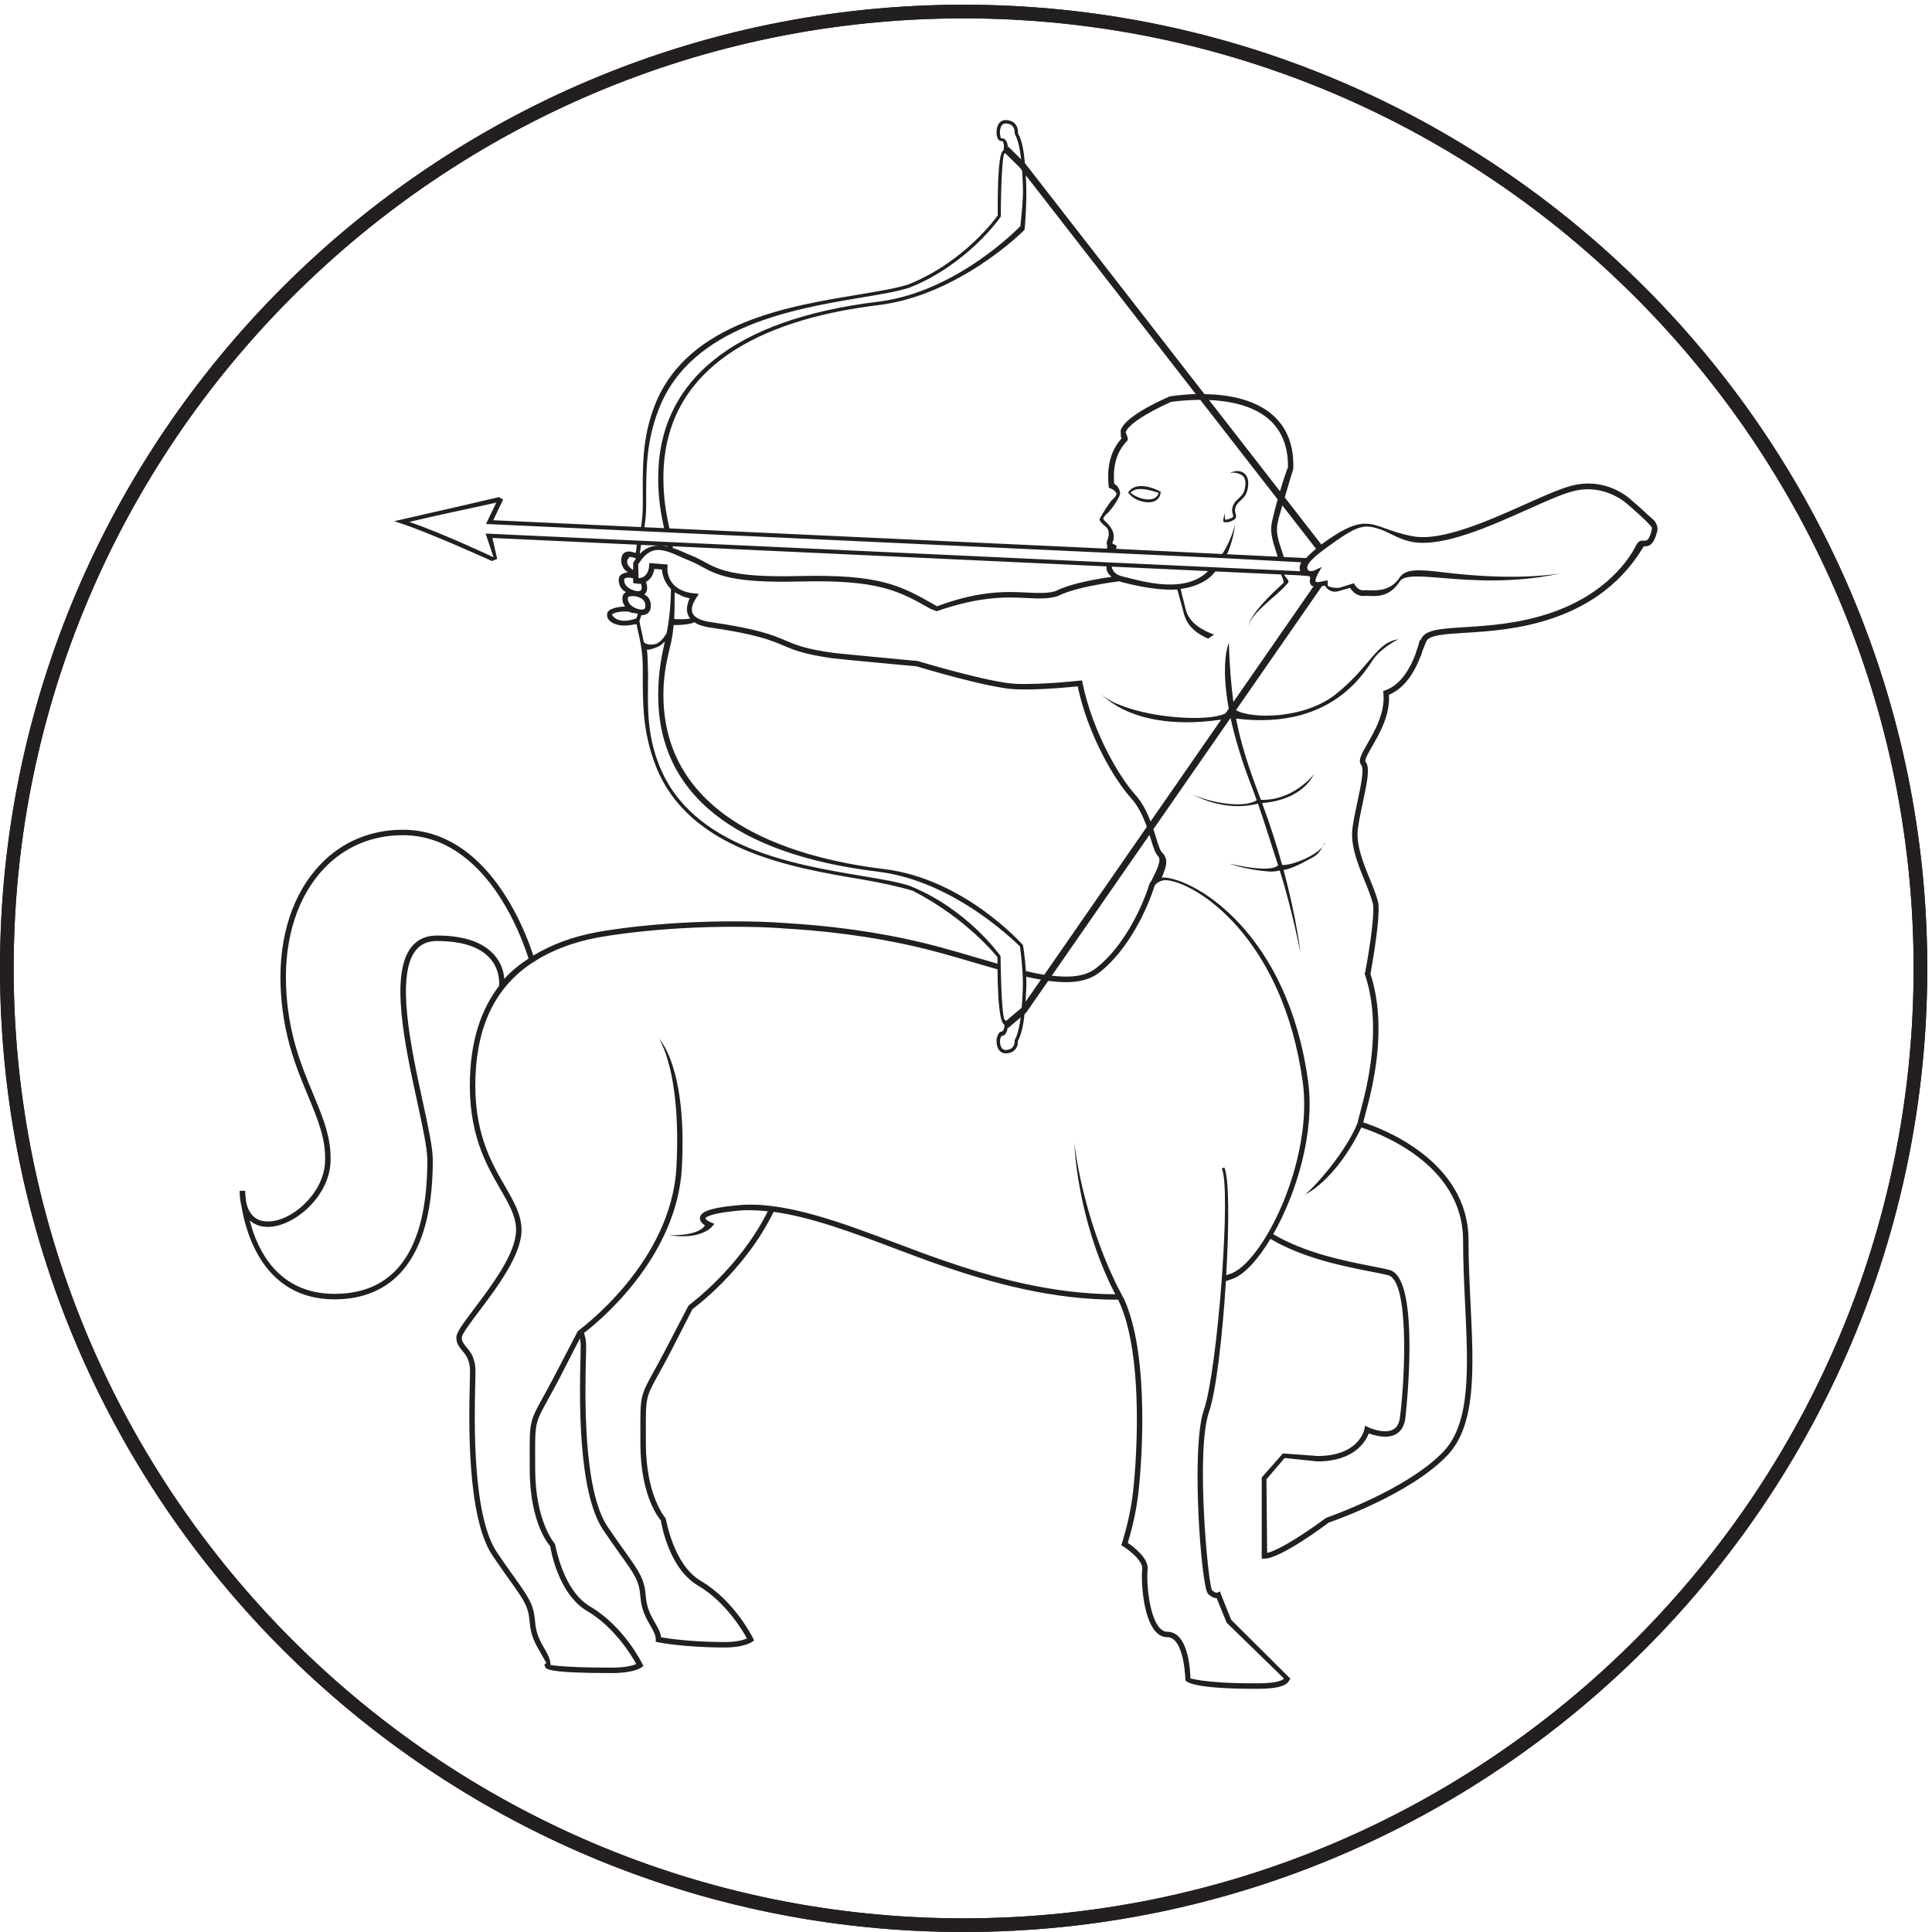 <?xml version="1.0" encoding="UTF-8" standalone="no"?>
<!-- Created with Inkscape (http://www.inkscape.org/) -->

<svg
   version="1.1"
   id="svg1"
   width="94.12"
   height="94.12"
   viewBox="0 0 94.12 94.12"
   sodipodi:docname="EKAWARDS_sagittarius_outline.eps"
   xmlns:inkscape="http://www.inkscape.org/namespaces/inkscape"
   xmlns:sodipodi="http://sodipodi.sourceforge.net/DTD/sodipodi-0.dtd"
   xmlns="http://www.w3.org/2000/svg"
   xmlns:svg="http://www.w3.org/2000/svg">
  <defs
     id="defs1" />
  <sodipodi:namedview
     id="namedview1"
     pagecolor="#505050"
     bordercolor="#eeeeee"
     borderopacity="1"
     inkscape:showpageshadow="0"
     inkscape:pageopacity="0"
     inkscape:pagecheckerboard="0"
     inkscape:deskcolor="#505050">
    <inkscape:page
       x="0"
       y="0"
       inkscape:label="1"
       id="page1"
       width="94.12"
       height="94.12"
       margin="0"
       bleed="0" />
  </sodipodi:namedview>
  <g
     id="g1"
     inkscape:groupmode="layer"
     inkscape:label="1">
    <g
       id="group-R5">
      <path
         id="path2"
         d="M 352.969,700.941 C 161.098,700.941 5,544.844 5,352.973 5,161.102 161.098,5 352.969,5 c 191.875,0 347.969,156.102 347.969,347.973 0,191.871 -156.094,347.968 -347.969,347.968 z M 352.969,0 C 158.34,0 0,158.34 0,352.973 0,547.602 158.34,705.941 352.969,705.941 547.598,705.941 705.938,547.602 705.938,352.973 705.938,158.34 547.598,0 352.969,0 v 0"
         style="fill:#231f20;fill-opacity:1;fill-rule:nonzero;stroke:none"
         transform="matrix(0.133,0,0,-0.133,0,94.12)" />
      <path
         id="path3"
         d="m 436.23,416.973 c -0.671,0.34 -1.296,0.683 -1.726,1.015 0,0 0.672,-0.433 1.726,-1.015"
         style="fill:#231f20;fill-opacity:1;fill-rule:nonzero;stroke:none"
         transform="matrix(0.133,0,0,-0.133,0,94.12)" />
      <path
         id="path4"
         d="m 484.543,397.668 c 0.445,0.848 0.738,1.543 0.738,1.543 -0.047,-0.481 -0.34,-1.008 -0.738,-1.543"
         style="fill:#231f20;fill-opacity:1;fill-rule:nonzero;stroke:none"
         transform="matrix(0.133,0,0,-0.133,0,94.12)" />
      <path
         id="path5"
         d="m 574.453,498.191 c -1.183,-0.293 -2.246,-0.371 -3.398,-0.613 2.207,0.332 3.398,0.613 3.398,0.613"
         style="fill:#231f20;fill-opacity:1;fill-rule:nonzero;stroke:none"
         transform="matrix(0.133,0,0,-0.133,0,94.12)" />
      <path
         id="path6"
         d="m 417.773,528.547 c -1.66,0 -2.902,-0.453 -3.703,-1.332 1.223,-1.141 4.016,-2.481 6.543,-2.481 1.203,0 3.305,0.313 3.782,2.461 -1.004,0.18 -3.973,1.352 -6.622,1.352 z m 2.84,-4.867 c -2.898,0 -6.004,1.504 -7.371,3.593 2.637,4.317 9.578,1.645 11.926,0.266 -0.219,-2.664 -1.965,-3.859 -4.555,-3.859 v 0"
         style="fill:#231f20;fill-opacity:1;fill-rule:nonzero;stroke:none"
         transform="matrix(0.133,0,0,-0.133,0,94.12)" />
      <path
         id="path7"
         d="m 452.59,519.531 c -0.207,0.692 -0.449,1.481 0.137,2.739 0.253,0.562 0.574,0.972 0.918,1.339 l 1.511,1.446 c 0.918,0.902 1.739,2.082 2.024,4.64 0.34,3.043 -0.969,4.344 -1.782,4.852 -1.472,0.902 -3.543,0.742 -5.41,-0.465 1.496,0.957 3.742,0.262 4.856,-0.43 1.047,-0.644 1.504,-2.007 1.301,-3.839 -0.278,-2.411 -1.055,-3.395 -1.946,-4.223 l -1.504,-1.453 c -0.34,-0.387 -0.652,-0.84 -0.925,-1.426 -0.754,-1.621 -0.415,-2.746 -0.188,-3.488 0.215,-0.688 0.242,-0.809 -0.273,-1.129 -1.258,-0.77 -2.332,-0.711 -2.481,-0.864 -0.105,0.415 -0.41,1.77 0.039,2.989 -0.644,-1.797 -1.023,-3.36 -0.625,-3.785 0.028,-0.008 0.313,-0.071 0.774,-0.071 0.664,0 1.699,0.141 2.839,0.832 1.211,0.743 0.95,1.621 0.735,2.336"
         style="fill:#231f20;fill-opacity:1;fill-rule:nonzero;stroke:none"
         transform="matrix(0.133,0,0,-0.133,0,94.12)" />
      <path
         id="path8"
         d="m 605.012,513.633 c -0.989,-4.141 -1.953,-4.028 -2.778,-4.008 -0.75,0.043 -2,0.137 -2.761,-1.398 -2.618,-5.219 -10.918,-18.114 -31.59,-25.102 -11.738,-3.965 -23.149,-4.668 -31.488,-5.187 -8.661,-0.532 -14.383,-0.887 -15.848,-4.352 -0.086,-0.207 -0.125,-0.301 -0.203,-0.481 l -0.317,0.11 c -0.007,-0.043 -0.203,-0.969 -0.613,-2.367 -0.383,-0.957 -0.586,-1.594 -0.918,-2.735 -1.758,-4.707 -5.183,-11.258 -11.101,-13.304 l -0.747,-0.258 0.071,-0.781 c 0.676,-7.161 -3.098,-13.707 -5.852,-18.489 -2.156,-3.742 -3.582,-6.218 -2.246,-7.855 1.164,-1.43 -0.183,-7.68 -1.363,-13.192 -0.715,-3.332 -1.457,-6.793 -1.867,-9.894 -0.821,-6.305 2.011,-13.254 4.504,-19.395 1.191,-2.925 2.312,-5.691 2.949,-8.152 0.672,-2.609 -0.508,-12.988 -2.817,-25.406 l -0.214,-0.074 c 0.05,-0.145 0.07,-0.297 0.121,-0.45 -0.012,-0.039 -0.012,-0.078 -0.024,-0.117 l 0.063,-0.031 c 6.504,-19.555 0.672,-41.457 -1.848,-50.875 -0.422,-1.555 -0.73,-2.762 -0.906,-3.613 -4.336,-10.555 -15.371,-23.063 -19.145,-26.075 0,0 10.996,4.864 20.578,24.516 5.176,-1.625 37.254,-12.875 37.254,-41.301 0,-7.855 0.371,-15.715 0.742,-23.308 1.125,-23.395 2.102,-43.594 -7.964,-54.121 -13.418,-14.036 -42.434,-24.024 -43,-24.266 -4.473,-3.363 -16.438,-11.703 -21.543,-12.805 l -0.254,26.953 6.66,7.805 11.98,-1.25 c 13.618,0 17.746,7.359 18.84,10.27 2.039,-0.77 6.582,-2.118 9.883,-0.332 1.98,1.085 3.164,3.082 3.523,5.933 0.063,0.508 5.852,51.156 -5.742,54.231 -1.824,0.484 -4.312,0.968 -7.246,1.543 -9.43,1.839 -23.887,4.753 -35.406,11.589 8.543,15.004 15.332,37.387 12.762,56.02 -7.461,54.285 -41.016,73.68 -52.395,74.601 -0.437,0.04 -0.816,-0.003 -1.219,-0.015 1.746,4.144 2.618,6.723 0.039,9.301 -0.703,0.711 -1.406,2.996 -2.136,5.418 -0.285,0.929 -0.617,1.961 -0.957,3.007 l 28.164,40.606 c 0.047,0.008 0.086,0.008 0.133,0.019 1.543,-7.109 4.074,-15.75 8.168,-26.218 0.457,-1.18 0.906,-2.485 1.367,-3.743 l -0.117,-0.128 c -5.188,-3.149 -17.786,-0.497 -23.618,2.3 4.055,-2.164 13.618,-6.211 24.2,-3.468 2.597,-7.371 5.058,-15.594 7.406,-22.618 -4.082,-3.574 -23.059,2.219 -16.391,0.149 3.442,-1.067 7.871,-2.012 13.449,-2.422 1.512,0 2.704,0.145 3.516,0.434 4.336,-13.551 7.566,-30.012 7.566,-30.012 0,0 -1.296,12.133 -6.171,30.183 2.804,0.262 7.531,2.856 11.015,4.79 1.606,0.882 2.707,2.582 3.383,3.855 -0.832,-1.125 -2.316,-2.336 -4.438,-3.508 -4.546,-2.523 -9.16,-3.574 -10.464,-3.281 -1.907,6.863 -4.321,14.5 -7.356,22.637 15.547,1.254 19.07,10.82 19.07,10.82 -0.054,-0.539 -7.832,-10.016 -19.507,-9.629 -0.024,0.043 -0.032,0.09 -0.051,0.137 -4.59,12.086 -7.332,20.609 -9.043,29.613 36.926,-4.527 48.039,19.164 50.867,22.508 3.567,4.223 8.625,6.555 8.625,6.555 -4.68,-0.625 -7.375,-3.813 -11.101,-8.223 -2.817,-3.324 -6.309,-7.465 -11.821,-11.871 -11.687,-9.34 -31.375,-9.11 -36.59,-5.848 l 31.465,45.356 c 0.567,0.191 1.074,0.32 1.199,0.113 0.903,-1.524 2.446,-2.363 4.375,-2.035 l 4.739,1.336 c 0.754,-1.211 2.558,-3.211 5.136,-2.957 0.567,0.058 1.192,0.027 1.868,-0.012 0.496,-0.02 1.011,-0.039 1.558,-0.039 2.961,0 6.555,0.621 9.731,5.449 1.55,2.34 7.593,1.836 15.984,1.137 10.899,-0.903 25.652,-1.934 42.637,1.672 -6.043,-0.926 -20.235,-2.289 -42.461,0.406 -9.445,1.141 -14.129,1.418 -16.348,-1.953 -3.105,-4.719 -7.988,-4.723 -11.015,-4.586 -0.75,0.023 -1.485,0.058 -2.11,0.004 -2.336,-0.192 -3.496,2.472 -3.547,2.582 l -5.175,-1.633 c -2.372,-0.387 -4.403,0.629 -4.415,0.629 -0.046,0.172 -0.054,2.07 -0.054,2.07 l -2.778,-0.574 c -0.503,-0.109 -0.82,-0.113 -1.074,-0.102 l -0.164,0.118 -0.066,-0.09 c -0.129,0.035 -0.266,0.074 -0.293,0.105 -0.238,0.324 0.078,1.586 0.64,2.61 l 1.555,2.793 -2.898,-1.34 c -0.317,-0.153 -1.145,-0.34 -1.977,0.054 l -0.379,0.645 c -0.254,1.062 0.313,2.801 6.367,7.25 12.161,8.918 14.246,9.371 20.95,6.961 2.617,-0.949 6.558,-3.551 11.121,-4.383 11.203,-2.019 28.359,5.695 42.207,11.887 6.718,3.008 12.519,5.609 16.582,6.672 11.972,3.14 20.168,-4.856 20.324,-5.004 0.059,-0.051 6.395,-5.356 8.602,-8.164 0.07,-0.282 0.078,-0.582 -0.008,-0.922 z M 463.84,254.918 c -0.051,-0.016 -0.078,-0.047 -0.063,-0.094 -4.246,-7.051 -8.855,-12.109 -12.859,-13.648 -0.586,-0.223 -1.172,-0.395 -1.77,-0.61 1.079,18.618 1.094,35.86 -0.718,39.5 l -0.903,-0.449 c 1.731,-3.449 1.399,-20.898 0.051,-39.597 l -0.156,-2.168 c -1.477,-19.372 -3.992,-39.567 -6.465,-46.657 -4.836,-13.898 -0.945,-64.847 1.492,-67.277 1.301,-1.313 2.422,-1.633 3.196,-1.645 l 3.679,-8.98 20.969,-20.434 c 0,-0.02 -0.898,-1.719 -9.023,-1.766 -0.618,0 -1.219,0 -1.817,0 -19.687,0 -23.152,2.019 -23.43,1.719 0,1.316 -0.261,17.175 -8.496,17.175 -1.035,0 -1.968,0.489 -2.839,1.485 -4.004,4.582 -4.793,17.648 -4.336,21.132 0.578,4.25 -5.176,8.536 -7.266,9.934 0.664,2.117 2.539,8.524 3.555,15.691 1.523,10.676 4.765,52.208 -4.832,73.442 l -1.047,1.98 c -0.364,0.684 -0.696,1.411 -1.082,2.039 -13.508,27.004 -16.133,53.137 -16.157,53.395 0,0 0.688,-26.938 14.407,-54.375 0.215,-0.34 0.383,-0.75 0.586,-1.109 -23.313,0.066 -45.254,6.242 -63.551,12.589 -5.488,1.899 -11.082,4.008 -16.699,6.129 -20.082,7.571 -40.844,15.41 -57.7,13.918 -12.043,-1.062 -13.921,-2.879 -14.171,-4.523 -0.196,-1.27 0.855,-2.262 1.832,-2.899 -2.731,-4.187 -13.192,-3.546 -13.192,-3.546 11.496,-1.868 15.59,2.878 15.762,3.085 l 0.867,1.043 -1.254,0.52 c -1.074,0.449 -2.031,1.211 -2.035,1.5 0,0.012 0.441,1.781 12.367,2.828 3.328,0.297 6.863,0.129 10.496,-0.258 -10.418,-20.902 -28.578,-34.101 -29.05,-34.535 l -8.125,-15.621 c -1.911,-3.672 -3.434,-6.426 -4.645,-8.621 -4.844,-8.77 -4.891,-8.977 -4.852,-21.941 l 0.008,-4.278 c 0,-20.367 7.555,-28.25 7.512,-28.269 0.105,-0.715 2.695,-17.422 13.605,-23.84 10.032,-5.899 16.25,-16.317 17.914,-19.356 -1.156,-0.507 -3.671,-1.316 -8.015,-1.316 -12.524,0 -20.977,1.309 -23.442,1.75 -0.218,1.836 -1.14,3.434 -2.191,5.254 -1.434,2.476 -3.055,5.289 -3.387,9.605 -0.496,6.465 -2.152,8.801 -7.644,16.516 -1.692,2.363 -3.75,5.262 -6.274,8.973 -9.195,13.527 -8.351,48.796 -8.027,62.07 0.043,1.832 0.078,3.277 0.078,4.238 0,2.043 -0.344,3.528 -0.793,4.793 5.031,3.832 34.149,27.434 35.871,60.781 1.875,36.278 -8,46.59 -8.418,47.012 0,0 8.239,-11.711 6.414,-46.906 -1.824,-35.336 -35.488,-59.625 -36.136,-60.219 l -8.125,-15.621 c -1.911,-3.676 -3.434,-6.434 -4.649,-8.633 -4.84,-8.765 -4.887,-8.969 -4.844,-21.945 l 0.004,-4.262 c 0,-20.367 7.45,-28.308 7.512,-28.269 0.106,-0.715 2.695,-17.422 13.606,-23.84 10.035,-5.906 16.257,-16.328 17.914,-19.356 -1.168,-0.496 -3.871,-1.316 -9.067,-1.316 -19.758,0 -22.351,1.141 -22.336,0.906 0,2.199 -1.043,4.008 -2.246,6.098 -1.43,2.476 -3.055,5.289 -3.387,9.605 -0.496,6.465 -2.152,8.801 -7.644,16.516 -1.691,2.363 -3.75,5.262 -6.274,8.973 -9.195,13.515 -8.351,48.796 -8.027,62.07 0.043,1.832 0.078,3.277 0.078,4.238 0,5.051 -1.836,7.238 -3.304,8.992 -0.989,1.176 -1.696,2.02 -1.696,3.508 0,1.246 3.192,5.481 6.278,9.571 6.582,8.734 15.597,20.679 15.597,29.804 0,5.555 -2.801,10.403 -6.035,16.012 -5.172,8.957 -11.601,20.094 -10.84,40.199 0.739,19.567 7.879,33.395 21.367,42.043 l 0.473,0.125 c 0,0.012 -0.035,0.117 -0.039,0.149 6.316,3.96 13.871,6.914 23.02,8.617 0.382,0.074 24.976,4.789 59.226,3.804 l 4.024,-0.16 c 1.878,-0.078 3.89,-0.261 5.824,-0.379 l 2.398,-0.148 c 16.774,-1.121 35.125,-3.606 53.926,-8.727 4.254,-1.156 8.461,-2.398 12.566,-3.605 2.883,-0.844 5.676,-1.652 8.43,-2.434 0.137,-12.672 0.899,-19.367 2.527,-20.359 0.122,-1.145 -0.425,-2.5 -1.226,-2.5 -0.688,0.074 -1.66,-1.723 -1.66,-3.41 0,-1.141 0.254,-2.184 0.679,-2.946 0.61,-1.027 1.528,-1.562 2.7,-1.562 h 0.172 c 1.425,0.066 2.542,0.547 3.3,1.43 1.274,1.496 0.918,3.125 0.957,3.105 1.34,2.387 2.043,6 2.461,9.856 l 0.559,0.472 8.105,11.684 c 7.657,-1.031 14.051,-0.508 18.567,2.941 10.918,8.352 17.926,23.887 20.347,31.75 0.278,0.891 2.309,2.352 4.36,2.196 10.945,-0.887 42.644,-20.84 49.949,-73.915 2.605,-18.996 -4.609,-41.953 -13.328,-56.437 z m -282.742,102.91 c -4.125,4.754 -11.215,7.168 -21.071,7.168 -3.941,0 -7.062,-1.394 -9.273,-4.137 -8.094,-10.039 -2.441,-36.031 2.094,-56.914 1.976,-9.093 3.679,-16.949 3.679,-21.203 0,-32.512 -11.437,-48.996 -34,-48.996 -20.531,0 -28.199,15.746 -31.062,26.922 2.113,-1.93 4.633,-2.34 6.141,-2.387 9.434,-0.406 22.575,10.508 23.418,23.145 0.598,8.902 -2.621,16.629 -6.339,25.582 -4.332,10.414 -9.239,22.219 -9.903,39.523 -0.683,17.711 4.324,33.059 14.098,43.215 7.551,7.852 17.461,11.996 28.648,11.996 30.368,0 43.586,-37.215 46.063,-45.176 -3.297,-2.191 -6.34,-4.601 -8.867,-7.437 -0.192,2.289 -0.914,5.566 -3.625,8.699 z m 193.504,-7.625 c 0.066,-1.613 0.093,-3.23 0.039,-4.699 -0.078,-2.004 -0.207,-4.375 -0.395,-6.797 l -0.23,-0.34 -5.539,-4.66 c -0.157,0.148 -0.274,0.398 -0.481,0.434 -0.738,0.875 -1.219,9.113 -1.414,18.14 l -0.051,2.082 c -0.008,1.035 -0.027,2.078 -0.039,3.114 -0.137,0.168 -12.09,17.25 -33.344,25.753 -4.253,1.383 -10.429,2.418 -17.582,3.622 -24.8,4.148 -62.281,10.429 -74.144,40.574 -4.766,12.101 -4.067,22.051 -4.051,32.984 0,0 -0.074,7.09 -0.414,9.313 0.719,-0.309 3.688,0.91 3.781,0.941 1.137,0.414 2.059,1.266 2.797,2.094 -1.211,-5.535 -2.445,-11.297 -2.445,-19.813 0,-35.855 27.832,-58.179 80.492,-64.558 28.91,-3.508 51.863,-27.371 52.023,-27.371 0.008,-0.063 0.575,-4.145 0.875,-8.735 z M 234.918,476.734 c -0.266,1.121 -0.477,2.305 -0.707,3.457 l 0.73,2.133 c 1.789,0 3.028,0.883 3.325,2.36 0.328,1.64 -0.004,3.129 -0.965,4.3 -0.371,0.454 -0.863,0.641 -1.305,0.957 0.445,0.395 0.82,0.856 0.953,1.489 0.231,1.136 0.024,2.156 -0.379,3.09 1.321,0.683 2.645,2.003 3.086,4.761 l 2.817,-0.23 c 0.078,-1.586 0.742,-4.668 3.293,-7.16 -0.082,-6.453 -0.746,-12.125 -1.645,-16.375 l -0.082,0.047 c -0.016,-0.032 -1.562,-2.942 -3.719,-3.723 -0.015,-0.008 -2.886,-0.906 -4.496,0.59 -0.281,1.504 -0.59,2.937 -0.906,4.304 z m -4.238,9.688 c -0.629,0.789 -0.852,1.633 -0.657,2.496 0.067,0.109 0.59,0.422 1.707,0.422 1.34,0 3.106,-0.5 4.024,-1.621 0.574,-0.703 0.762,-1.59 0.551,-2.645 -0.289,-1.406 -4.153,-0.496 -5.625,1.348 z m 2.41,-5.266 c -4.711,-1.664 -7.738,-0.781 -8.953,1.422 0.273,0.399 2.316,1.137 4.832,1.137 0.726,0 1.34,-0.102 1.898,-0.231 -0.004,-0.472 2.766,-0.3 2.754,-0.73 z m -4.395,14.504 c 0.067,0.117 0.59,0.43 1.703,0.43 0.469,0 0.997,-0.149 1.516,-0.274 v -1.734 l 1.914,-0.273 c 0.199,0 0.551,0.054 0.875,0.097 0.297,-0.605 0.442,-1.277 0.281,-2.082 -0.14,-0.695 -1.16,-0.82 -2.332,-0.551 -0.015,0 -0.035,0.004 -0.05,0.004 -1.188,0.286 -2.512,0.969 -3.25,1.891 -0.629,0.793 -0.852,1.637 -0.657,2.492 z m 1.918,8.012 c 0.715,0 1.575,-0.207 2.371,-0.578 -0.355,-0.512 -0.726,-0.957 -1.07,-1.563 v -2.652 c -0.66,0.426 -1.312,0.957 -1.769,1.656 -0.461,0.711 -0.903,1.801 0.468,3.137 z m 10.77,4.125 c -2.543,0.019 -4.93,-0.781 -7.067,-3.043 0.157,1.133 0.332,2.437 0.485,3.34 z m -63.512,4.437 2.895,-8.671 c -0.336,0.128 -17.821,8.457 -30.844,12.941 11.937,2.851 25.984,5.691 31.859,7.07 l -3.773,-7.832 269.805,-12.5 0.617,-0.027 28.203,-1.504 c -0.664,-1.242 -0.715,-2.277 -0.383,-3.285 l -5.613,0.262 v 0.007 l -1.758,0.082 v -0.007 l -22.531,1.035 -1.067,0.047 z m 58.817,12.512 c -0.016,10.926 -0.032,21.25 4.734,33.356 11.863,30.156 49.34,36.429 74.137,40.586 7.156,1.195 13.336,2.23 17.625,3.632 21.203,8.485 33.171,25.555 33.41,26.082 0,10.485 0.523,21.953 1.25,22.907 0.152,0.035 0.203,0.214 0.332,0.289 l 5.359,-5.313 0.84,-1.082 c 0.137,-2.09 0.227,-4.16 0.305,-6.062 0.215,-5.383 -1.02,-14.282 -0.918,-14.282 -0.434,-0.464 -23.34,-24.218 -52.18,-27.711 -52.66,-6.386 -80.492,-28.707 -80.492,-64.55 0,-7.793 1.035,-13.258 2.14,-18.379 l -7.214,0.332 c 0.375,2.289 0.679,4.785 0.679,8.078 z m 130.355,132.266 c -0.102,0 -0.195,-0.012 -0.297,-0.024 -0.351,0.293 -0.777,2.395 -0.191,4.008 0.332,0.973 0.933,1.442 1.953,1.442 1.07,-0.051 1.875,-0.383 2.398,-0.989 0.879,-1.011 0.742,-2.5 0.805,-2.886 1.25,-2.196 1.922,-5.594 2.32,-9.266 l -4.683,4.656 -0.278,-0.273 c 0,0.187 0.078,0.3 0.063,0.5 -0.117,1.152 -0.688,2.832 -2.09,2.832 z m 8.848,-16.934 c -0.039,1.02 -0.098,2.207 -0.149,3.367 l 62.266,-80.125 c -5.305,-0.14 -9.207,-0.8 -9.695,-0.894 -7.543,-3.356 -16.489,-8.16 -17.825,-12.391 l 0.078,-2.34 c 0.086,-0.199 0.118,-0.394 0.262,-0.601 -3.933,-4.418 -5.457,-9.989 -4.754,-17.442 l 0.071,-0.648 0.613,-0.231 c 0.652,-0.242 2.012,-1.011 2.16,-1.882 0.086,-0.625 -0.48,-1.453 -1.75,-2.469 -0.449,-0.504 -3.027,-4.219 -4.324,-6.723 -0.422,-0.801 1.441,-2.371 2.117,-2.898 1.594,-1.266 1.316,-3.551 0.535,-5.297 -0.242,-0.539 -0.144,-1.047 0.063,-1.52 l -0.063,-1.238 -0.73,-0.008 -157.356,7.285 -2.211,0.102 c -1.105,5.141 -2.203,10.684 -2.203,18.473 0,44.371 42.516,58.922 78.734,63.308 29.426,3.567 53.204,27.09 53.59,27.676 0.063,0.379 0.825,10.039 0.571,16.496 z m 88.855,-85.961 c 4.844,-4.211 7.156,-10.308 7.012,-17.613 -0.149,-0.246 -1.445,-3.852 -2.91,-8.789 l -25.996,33.441 c 7.343,-0.328 16.015,-1.933 21.894,-7.039 z m -16.609,-48.73 -0.508,-0.641 -38.879,1.891 0.313,1.133 -1.68,0.871 c 1.191,2.625 0.566,5.093 -2.149,7.722 -1.445,1.293 -1.445,1.293 -0.156,2.809 1.817,1.402 5.43,6.566 5.203,8.012 -0.269,1.734 -1.226,2.812 -2.176,3.277 -0.546,6.875 1.028,11.93 4.883,15.879 0.457,0.769 -0.664,2.801 -0.664,2.801 0.344,2.519 6.953,6.984 16.594,11.304 0.105,0.016 4.695,0.735 10.738,0.754 l 28.332,-36.453 c -0.539,-1.91 -1.074,-3.926 -1.562,-5.992 l -0.481,-2.027 c -0.007,-0.028 -0.007,-0.051 -0.015,-0.079 -1.059,-4.855 0.957,-8.945 1.929,-12.468 l 0.079,-0.422 -18.602,0.906 0.383,0.625 c 1.289,3.051 2.246,6.496 2.703,10.555 0,0 -0.984,-4.985 -4.285,-10.457 z m -203.711,2.269 c 0.015,-0.066 0.027,-0.066 0.047,-0.211 -0.762,0.176 -1.504,0.254 -2.243,0.313 z m 161.238,-9.535 c 0.32,-0.691 0.879,-1.223 1.453,-1.738 -8.711,-1.285 -16.187,-2.988 -20.469,-5.231 -2.605,-0.793 -5.925,-0.765 -10.183,-0.55 -1.945,0.101 -4.07,0.214 -6.453,0.214 -5.5,0 -14.336,-0.539 -26.754,-5.226 l -1.399,0.793 c -11.957,6.758 -19.558,11.019 -49.156,10.289 -23.957,-0.617 -29.484,2.355 -34.73,5.219 -1.375,0.746 -2.723,1.476 -4.356,2.132 -1.129,0.454 -2.23,0.942 -3.308,1.426 -0.934,0.414 -1.848,0.781 -2.754,1.117 l -1.106,0.348 c -0.054,0.356 -0.058,0.504 -0.066,0.652 l 0.449,-0.019 157.699,-7.305 0.774,-0.031 c -0.051,-0.641 -0.051,-1.211 0.359,-2.09 z m 1.563,1.996 35.246,-1.625 c -0.41,-0.418 -0.813,-0.832 -1.301,-1.211 -8.418,-6.558 -21.817,-2.804 -28.817,-1.051 l -1.156,0.29 c -1.863,0.453 -3.086,1.289 -3.64,2.468 -0.254,0.555 -0.325,0.793 -0.332,1.129 z m 13.808,-98.254 c 0.156,-0.5 0.332,-1.043 0.481,-1.511 0.918,-3.012 1.582,-5.184 2.644,-6.25 1.524,-1.524 -0.703,-5.582 -2.488,-9.204 -0.332,-0.351 -0.578,-0.761 -0.727,-1.238 -2.34,-7.637 -9.129,-22.703 -19.644,-30.746 -3.813,-2.918 -9.375,-3.422 -16.047,-2.644 z m -168.207,79.258 c -1.473,-0.316 -3.594,-0.324 -5.879,-0.203 0.153,2.816 0.168,5.957 0.168,9.77 l 3.141,-1.54 c 0.738,-0.242 1.484,-0.476 2.363,-0.628 -0.43,-0.817 -0.574,-1.54 -0.773,-2.282 0,0 -0.953,-2.879 0.98,-5.117 z M 366.555,324.535 c -0.586,1.617 -0.16,3.727 0.625,3.762 1.14,0 1.746,1.672 1.922,2.894 l 0.109,-0.132 4.668,3.976 c -0.422,-3.219 -1.086,-6.289 -2.246,-8.449 0.015,-0.016 0.152,-1.504 -0.727,-2.516 -0.523,-0.605 -1.328,-0.937 -2.398,-0.984 l -0.117,-0.629 v 0.625 c -0.879,0 -1.489,0.477 -1.836,1.453 z m 9.226,27.434 c -0.301,4.562 -0.957,9.062 -1.101,9.562 -0.239,0.246 -21.387,24.227 -50.817,27.801 -36.218,4.383 -80.867,19.508 -80.867,63.891 0,8.504 1.707,14.078 2.918,19.632 0.418,1.93 0.656,3.856 0.84,5.852 2.953,0 5.836,0.234 7.633,1.035 l 0.926,-0.594 c 1.214,-0.558 2.656,-1.007 4.437,-1.277 17.445,-2.519 22.617,-4.711 27.184,-6.644 3.929,-1.672 7.644,-3.243 18.199,-4.7 5.441,-0.601 30.371,-2.929 30.582,-2.929 1.094,-0.332 26.551,-8.024 36.336,-8.414 1.094,-0.043 2.246,-0.063 3.418,-0.063 7.668,0 16.472,0.852 19.277,1.145 0.93,-4.391 2.219,-8.7 3.723,-12.821 l 0.664,-1.687 c 4.351,-11.289 10.281,-20.996 15.215,-26.504 2.761,-3.086 4.461,-6.926 5.711,-10.465 L 382.5,350.621 c -2.141,0.34 -4.387,0.805 -6.719,1.348 z m 0.117,-2.071 c 1.844,-0.425 3.633,-0.769 5.372,-1.066 l -5.606,-8.078 c 0.117,1.93 0.195,3.832 0.266,5.59 0.039,1.082 0.015,2.304 -0.032,3.554 z m 75.879,100.653 c -0.859,6.23 -1.367,13.023 -1.672,21.656 0,0 -3.191,-6.762 -0.027,-24.102 l -1.199,-1.742 c -0.949,-0.476 -2.414,-0.933 -4.668,-1.258 -8.441,-1.195 -23.676,0.172 -33.898,4.305 l -1.985,0.813 c -1.668,0.797 -3.57,1.968 -4.812,2.941 1.004,-0.91 2.746,-2.246 4.336,-3.273 l 1.64,-1.043 c 7.012,-3.977 18.977,-7.493 37.793,-4.778 l -25.847,-37.289 c -1.282,3.348 -2.961,6.852 -5.61,9.809 -4.969,5.555 -10.777,15.367 -14.969,26.348 l -0.656,1.699 c -1.519,4.215 -2.808,8.566 -3.68,12.918 l -0.175,0.902 -0.918,-0.109 c -0.125,-0.008 -13.692,-1.543 -23.301,-1.16 -9.531,0.378 -35.574,8.246 -36.035,8.363 0,0 -25.258,2.363 -30.719,2.965 -10.262,1.41 -13.691,2.867 -17.664,4.55 -4.676,1.981 -9.973,4.223 -27.672,6.786 -3.453,0.519 -5.648,1.621 -6.348,3.183 -0.632,1.406 -0.168,3.336 1.399,5.723 l 0.894,1.379 -1.636,0.164 c -10.547,1.054 -9.914,9.226 -9.879,9.57 l 0.094,1.012 -6.708,0.558 -0.074,-1.007 c -0.086,-1.157 -0.375,-1.957 -0.742,-2.621 -0.008,-0.024 0,-0.04 -0.008,-0.063 -0.011,-0.031 -0.051,-0.027 -0.062,-0.055 -0.426,-0.715 -0.957,-1.234 -1.625,-1.5 -0.449,-0.175 -0.934,-0.277 -1.453,-0.312 l -0.047,2.226 -0.071,2.911 c 0.227,0.375 0.446,0.578 0.668,0.898 0.387,0.562 0.774,1.129 1.157,1.547 2.129,2.371 4.09,2.769 5.488,2.769 2.547,0 5.394,-1.269 8.406,-2.613 1.106,-0.492 2.231,-0.992 3.383,-1.453 1.555,-0.621 2.832,-1.324 4.141,-2.035 5.472,-2.988 11.187,-6.094 35.738,-5.465 29.039,0.754 36.457,-3.434 48.125,-10.031 l 2.219,-0.86 c 12.949,4.516 21.558,5.036 26.914,5.036 2.343,0 4.441,-0.106 6.355,-0.211 4.512,-0.243 7.891,-0.274 11.035,0.703 4.422,2.304 12.703,4.121 22.657,5.465 0.246,-0.075 0.39,-0.219 0.656,-0.282 l 1.133,-0.277 c 4.547,-1.148 12.468,-2.902 19.382,-2.469 0.254,-1.117 1.204,-4.129 2.403,-8.816 1.289,-5.004 5.383,-7.707 8.906,-9.18 l 2.156,1.484 c -3.726,1.321 -9.031,4.032 -10.308,8.969 -1.157,4.442 -1.684,6.656 -1.938,7.75 3.489,0.453 6.906,1.543 9.895,3.621 1.094,0.758 1.98,1.774 2.871,2.793 l 24.023,-1.109 c 0.235,-0.781 1.004,-2.02 0.957,-3.074 -12.968,-11.563 -12.812,-15.625 -12.812,-15.625 1.035,4.55 9.726,10.472 13.281,14.375 1.816,1.988 1.746,1.468 -0.234,4.05 -0.02,0.024 0.008,0.157 0.008,0.215 l 5.46,-0.261 3.653,-0.293 c 0.137,-0.176 0.273,-0.387 0.398,-0.403 -0.242,-0.957 -0.308,-2.062 0.293,-2.898 0.196,-0.266 0.578,-0.313 0.871,-0.473 z m 30.254,56.125 c -1.277,-1.074 -2.656,-2.391 -3.64,-3.422 l -8.149,0.394 c -0.125,0.356 -0.23,0.665 -0.242,0.707 -0.852,3.223 -2.832,7.016 -2.102,11.278 l 0.415,2.066 c 0.457,1.582 0.925,3.215 1.406,4.824 z m 124.617,9.144 0.024,0.016 c -0.024,0.027 -0.063,0.062 -0.078,0.09 -0.199,0.359 -0.332,0.738 -0.649,1.051 -0.828,0.816 -1.504,1.39 -2.09,1.863 -2.695,2.613 -5.894,5.305 -6.042,5.418 -0.364,0.367 -9.043,8.945 -22.247,5.476 -4.226,-1.105 -10.105,-3.734 -16.906,-6.781 -13.601,-6.082 -30.601,-13.621 -40.984,-11.738 -4.383,0.797 -7.559,1.937 -10.11,2.855 -6.89,2.481 -10.437,3.684 -23.035,-5.437 l -0.539,-0.41 -13.406,17.254 c 1.602,5.461 2.988,10.058 3.125,10.445 0.305,8.473 -2.258,15.125 -7.598,19.777 -6.875,5.977 -16.894,7.485 -24.941,7.61 l -65.762,84.617 c -0.371,4.211 -1.047,8.402 -2.527,10.879 0,0.082 0.191,2.023 -1.02,3.449 -0.758,0.887 -1.875,1.363 -3.472,1.437 -1.172,0 -2.114,-0.543 -2.7,-1.562 -0.425,-0.762 -0.679,-1.801 -0.679,-2.934 0,-1.648 0.484,-3.41 2.129,-3.191 0.293,-0.137 0.879,-1.535 0.41,-3.481 -1.465,-0.339 -2.207,-8.457 -2.09,-23.765 -0.117,-0.168 -11.875,-16.934 -32.703,-25.262 -4.16,-1.363 -10.297,-2.387 -17.406,-3.578 -25.075,-4.199 -63.356,-9.789 -75.481,-40.602 -4.851,-12.324 -4.445,-23.519 -4.426,-34.574 v -2.113 c 0,-3.25 -0.293,-5.75 -0.664,-8.02 l -2.324,0.106 -51.781,2.402 3.605,7.598 -1.551,0.871 -0.296,-0.078 c -0.399,-0.11 -24.629,-5.735 -35.407,-8.145 l -2.656,-0.597 2.594,-0.84 c 10.793,-3.563 32.914,-13.621 33.277,-13.758 l 1.883,0.793 -1.766,7.664 50.422,-2.344 2.461,-0.113 c -0.074,-0.797 -0.183,-2.078 -0.367,-3.035 l -1.68,0.449 c -0.187,0.02 -0.398,0.09 -0.582,0.09 -1.808,0 -2.453,-0.848 -2.679,-1.356 -0.688,-1.554 -0.496,-3.285 0.535,-4.867 0.363,-0.562 0.961,-0.945 1.476,-1.402 -1.617,-0.195 -2.965,-0.891 -3.199,-1.93 -0.332,-1.469 0.027,-2.926 1.043,-4.195 0.375,-0.473 0.973,-0.781 1.488,-1.16 -0.625,-0.356 -1.074,-0.832 -1.203,-1.391 -0.304,-1.355 0.039,-2.683 0.879,-3.875 -2.328,-0.004 -6.137,-0.672 -6.527,-2.461 -0.192,-0.871 0.008,-1.707 0.566,-2.406 1.242,-1.539 3.977,-2.203 6.117,-2.082 1.567,0.086 2.899,0.305 4.02,0.551 0.187,-0.899 0.379,-1.797 0.57,-2.649 0.348,-1.484 0.68,-3.027 0.981,-4.691 l -0.016,-0.012 c 0.004,-0.004 0.016,-0.004 0.02,-0.008 0.433,-2.465 0.761,-5.234 0.761,-8.843 v -2.114 c -0.019,-11.054 -0.039,-21.496 4.813,-33.812 12.129,-30.809 50.023,-37.149 75.101,-41.356 7.106,-1.183 14.961,-2.933 19.09,-4.273 20.27,-10.461 30.754,-24.223 30.895,-24.223 0,-0.859 0.008,-1.609 0.015,-2.426 -2.566,0.731 -5.171,1.489 -7.847,2.278 -4.121,1.211 -8.34,2.453 -12.61,3.617 -17.984,4.891 -35.578,7.402 -51.793,8.613 l -2.402,0.16 c -2.684,0.184 -5.434,0.411 -8.031,0.524 l -4.375,0.176 c -34.528,1 -59.332,-3.75 -59.707,-3.832 -9.192,-1.715 -16.817,-4.657 -23.25,-8.567 -3.008,9.367 -16.805,46.086 -47.817,46.086 -11.746,0 -22.152,-4.363 -30.089,-12.613 -10.153,-10.551 -15.36,-26.418 -14.661,-44.68 0.68,-17.66 5.664,-29.64 10.059,-40.215 3.625,-8.718 6.758,-16.25 6.195,-24.675 -0.761,-11.293 -12.414,-21.614 -21.359,-21.286 -3.992,0.133 -6.578,2.614 -7.508,7.086 -0.312,2.321 -0.375,3.871 -0.383,4.164 l -2.004,-0.035 c 0,-2.074 0.219,-3.824 0.598,-5.304 1.746,-10.809 8.5,-34.446 34.152,-34.446 16.422,0 36.004,8.848 36.004,51 0,4.469 -1.73,12.418 -3.73,21.629 -4.211,19.387 -9.981,45.942 -2.492,55.234 1.839,2.278 4.367,3.387 7.718,3.387 9.231,0 15.801,-2.168 19.539,-6.449 3.914,-4.492 3.231,-9.859 3.223,-9.914 l 0.066,-0.008 c -6.542,-8.508 -10.179,-19.465 -10.703,-33.215 -0.773,-20.683 5.813,-32.101 11.11,-41.277 3.222,-5.582 5.765,-9.996 5.765,-15.012 0,-8.457 -8.777,-20.097 -15.187,-28.597 -4.391,-5.825 -6.688,-8.95 -6.688,-10.778 0,-2.215 1.102,-3.523 2.164,-4.793 1.399,-1.664 2.836,-3.383 2.836,-7.707 0,-0.945 -0.035,-2.375 -0.078,-4.187 -0.32,-13.453 -1.179,-49.192 8.379,-63.254 2.531,-3.719 4.602,-6.629 6.293,-9.004 5.383,-7.559 6.832,-9.586 7.285,-15.504 0.367,-4.77 2.184,-7.922 3.645,-10.453 1.101,-1.922 1.976,-3.438 2.418,-4.266 l -0.696,-0.625 0.219,-0.703 c 0.278,-0.898 0.738,-2.402 24.375,-2.402 8.188,0 10.774,1.906 11.043,2.129 l 0.613,0.496 -0.343,0.715 c -0.278,0.555 -6.836,13.808 -19.145,21.043 -10.082,5.941 -12.613,22.246 -12.894,22.941 -0.075,0.078 -7.235,8.152 -7.235,27.449 l -0.011,4.27 c -0.04,12.578 -0.04,12.578 4.601,20.972 1.219,2.207 2.746,4.981 4.672,8.676 l 7.125,13.926 c 0.172,-0.816 0.285,-1.719 0.281,-2.844 0,-0.945 -0.035,-2.375 -0.078,-4.187 -0.32,-13.453 -1.18,-49.192 8.379,-63.254 2.531,-3.719 4.602,-6.629 6.297,-9.004 5.379,-7.559 6.828,-9.586 7.281,-15.504 0.367,-4.77 2.184,-7.922 3.645,-10.453 1.101,-1.922 1.976,-3.438 1.976,-5.098 v -0.808 l 0.797,-0.168 c 0.383,-0.078 9.418,-1.922 24.594,-1.922 7.031,0 9.84,2.011 9.957,2.097 l 0.668,0.489 -0.363,0.754 c -0.278,0.554 -6.836,13.808 -19.141,21.043 -10.086,5.941 -12.617,22.246 -12.898,22.941 -0.075,0.078 -7.235,8.152 -7.235,27.449 l -0.012,4.285 c -0.039,12.567 -0.039,12.567 4.606,20.965 1.215,2.207 2.75,4.977 4.668,8.668 l 7.812,15.27 c 0.258,0.179 19.118,13.84 29.711,35.609 13.727,-1.867 29.153,-7.66 44.2,-13.34 5.628,-2.125 11.246,-4.242 16.75,-6.152 18.746,-6.5 41.285,-12.805 65.257,-12.676 9.883,-20.5 6.621,-62.422 5.098,-73.117 -1.223,-8.543 -3.691,-15.996 -3.711,-16.074 l -0.254,-0.742 0.676,-0.418 c 2.078,-1.301 7.398,-5.332 7,-8.391 -0.469,-3.484 0.117,-17.363 4.805,-22.723 1.257,-1.437 2.714,-2.156 4.343,-2.156 5.325,0 6.496,-11.02 6.692,-15.844 0.539,-0.731 3.926,-3.067 25.215,-3.067 0.605,0 1.218,0 1.855,0.012 5.52,0.027 9.016,0.789 10.383,2.277 l 0.996,1.395 -21.711,21.59 -3.75,9.375 -0.344,1.035 -0.972,-0.488 c 0,0 -0.774,-0.203 -1.965,0.957 -1.446,2.453 -6.035,51.035 -1.074,65.301 2.617,7.531 4.968,28.207 6.179,47.863 0.871,0.313 1.739,0.567 2.61,0.907 4.265,1.64 9.187,7.058 13.711,14.574 11.816,-7.008 26.472,-9.961 36.054,-11.832 2.879,-0.563 5.324,-1.035 7.117,-1.512 7.368,-1.953 6.411,-34.863 4.258,-52.051 -0.269,-2.203 -1.082,-3.652 -2.488,-4.422 -3.406,-1.859 -9.07,0.797 -9.121,0.828 l -1.16,0.547 -0.254,-1.265 c -0.078,-0.403 -2.07,-9.805 -17.121,-9.817 l -12.715,0.938 -7.766,-8.809 V 136.75 h 0.996 c 5.793,0 21.907,11.949 23.45,13.172 1.211,0.41 29.765,10.246 43.527,24.629 10.664,11.152 9.668,31.754 8.516,55.601 -0.364,7.567 -0.747,15.391 -0.747,23.215 0,29.485 -32.632,41.285 -38.562,43.184 0.176,0.746 0.43,1.676 0.723,2.769 2.558,9.528 8.41,31.621 1.921,51.641 2.344,12.809 3.508,23.57 2.793,26.328 -0.64,2.535 -1.804,5.395 -3.027,8.41 -2.398,5.906 -5.125,12.602 -4.363,18.387 0.39,3.043 1.125,6.449 1.828,9.727 1.687,7.875 2.644,12.804 0.957,14.875 -0.461,0.57 1.211,3.476 2.43,5.597 2.793,4.852 6.582,11.434 6.172,18.906 6.218,2.551 9.765,9.266 11.562,14.079 l 0.09,-0.024 c 0.601,2.145 0.601,2.145 2.039,5.527 0.969,2.282 6.75,2.637 14.062,3.09 8.457,0.52 20.032,1.235 32.024,5.289 21.402,7.231 30.058,20.692 33.555,26.395 2.07,-0.145 3.765,0.738 4.941,5.598 0.23,0.98 0.02,1.859 -0.395,2.675"
         style="fill:#231f20;fill-opacity:1;fill-rule:nonzero;stroke:none"
         transform="matrix(0.133,0,0,-0.133,0,94.12)" />
      <path
         id="path9"
         d="M 352.969,700.941 C 161.098,700.941 5,544.844 5,352.973 5,161.102 161.098,5 352.969,5 c 191.875,0 347.969,156.102 347.969,347.973 0,191.871 -156.094,347.968 -347.969,347.968 z M 352.969,0 C 158.34,0 0,158.34 0,352.973 0,547.602 158.34,705.941 352.969,705.941 547.598,705.941 705.938,547.602 705.938,352.973 705.938,158.34 547.598,0 352.969,0 v 0"
         style="fill:#231f20;fill-opacity:1;fill-rule:nonzero;stroke:none"
         transform="matrix(0.133,0,0,-0.133,0,94.12)" />
    </g>
  </g>
</svg>
